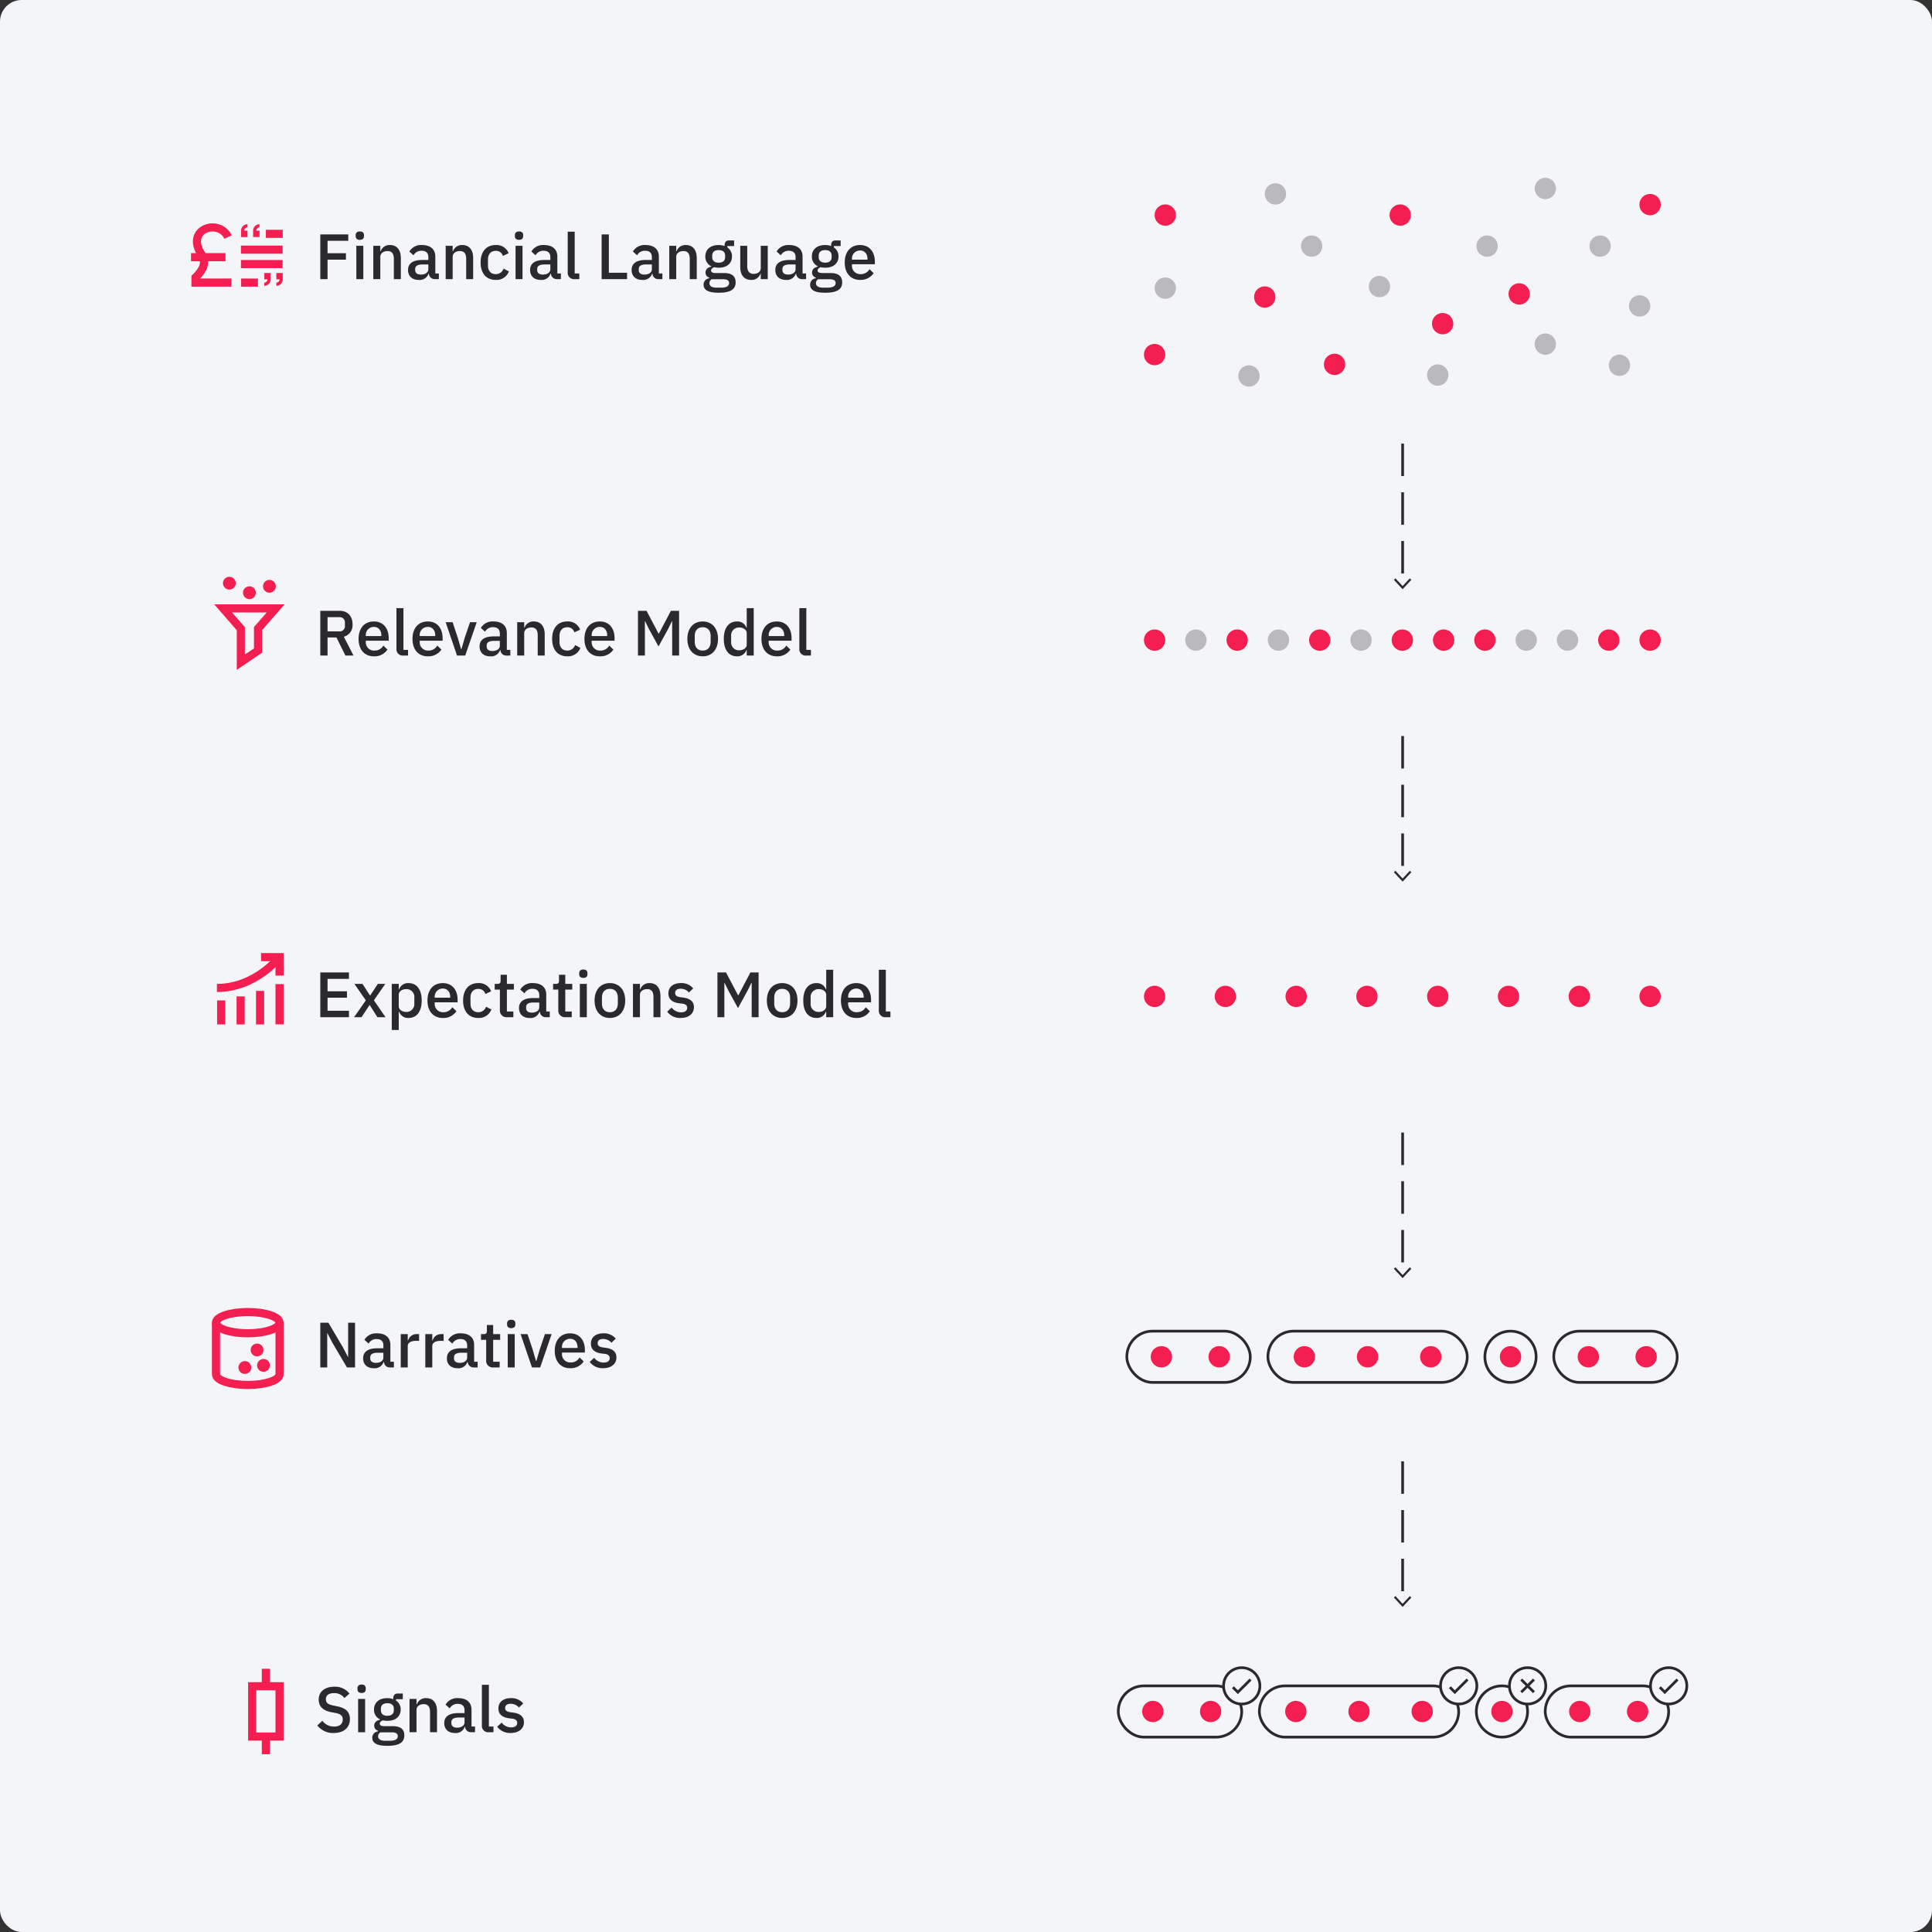 <?xml version="1.0" encoding="UTF-8"?> <svg xmlns="http://www.w3.org/2000/svg" width="714" height="714" viewBox="0 0 714 714"><rect x="0" y="0" width="714" height="714" fill="#333333" stroke="none"/><g id="Group_11647" data-name="Group 11647" transform="translate(-966 -183)"><g id="Group_6023" data-name="Group 6023" transform="translate(0 -2730)"><rect id="Rectangle_1819" data-name="Rectangle 1819" width="714" height="714" rx="8" transform="translate(966 2913)" fill="#f4f5f9"></rect></g><g id="Group_4345" data-name="Group 4345" transform="translate(121.6 -4691.299)"><g id="Group_1849" data-name="Group 1849" transform="translate(1267.15 4940)"><circle id="Ellipse_493" data-name="Ellipse 493" cx="3.948" cy="3.948" r="3.948" transform="translate(3.948 9.838)" fill="#f51e50"></circle><circle id="Ellipse_494" data-name="Ellipse 494" cx="3.948" cy="3.948" r="3.948" transform="translate(58.045 21.299)" fill="#b9b9be"></circle><circle id="Ellipse_495" data-name="Ellipse 495" cx="3.948" cy="3.948" r="3.948" transform="translate(40.711 40.123)" fill="#f51e50"></circle><circle id="Ellipse_496" data-name="Ellipse 496" cx="3.948" cy="3.948" r="3.948" transform="translate(83.103 36.25)" fill="#b9b9be"></circle><circle id="Ellipse_497" data-name="Ellipse 497" cx="3.948" cy="3.948" r="3.948" transform="translate(144.398 57.523)" fill="#b9b9be"></circle><circle id="Ellipse_498" data-name="Ellipse 498" cx="3.948" cy="3.948" r="3.948" transform="translate(104.637 68.954)" fill="#b9b9be"></circle><circle id="Ellipse_499" data-name="Ellipse 499" cx="3.948" cy="3.948" r="3.948" transform="translate(171.803 65.342)" fill="#b9b9be"></circle><circle id="Ellipse_500" data-name="Ellipse 500" cx="3.948" cy="3.948" r="3.948" transform="translate(90.777 9.838)" fill="#f51e50"></circle><circle id="Ellipse_501" data-name="Ellipse 501" cx="3.948" cy="3.948" r="3.948" transform="translate(164.649 21.299)" fill="#b9b9be"></circle><circle id="Ellipse_502" data-name="Ellipse 502" cx="3.948" cy="3.948" r="3.948" transform="translate(122.882 21.299)" fill="#b9b9be"></circle><circle id="Ellipse_503" data-name="Ellipse 503" cx="3.948" cy="3.948" r="3.948" transform="translate(144.398)" fill="#b9b9be"></circle><circle id="Ellipse_504" data-name="Ellipse 504" cx="3.948" cy="3.948" r="3.948" transform="translate(3.948 36.842)" fill="#b9b9be"></circle><circle id="Ellipse_505" data-name="Ellipse 505" cx="3.948" cy="3.948" r="3.948" transform="translate(44.659 2.018)" fill="#b9b9be"></circle><circle id="Ellipse_506" data-name="Ellipse 506" cx="3.948" cy="3.948" r="3.948" transform="translate(179.256 43.404)" fill="#b9b9be"></circle><circle id="Ellipse_507" data-name="Ellipse 507" cx="3.948" cy="3.948" r="3.948" transform="translate(183.114 5.966)" fill="#f51e50"></circle><circle id="Ellipse_508" data-name="Ellipse 508" cx="3.948" cy="3.948" r="3.948" transform="translate(0 61.394)" fill="#f51e50"></circle><circle id="Ellipse_509" data-name="Ellipse 509" cx="3.948" cy="3.948" r="3.948" transform="translate(34.875 69.29)" fill="#b9b9be"></circle><circle id="Ellipse_510" data-name="Ellipse 510" cx="3.948" cy="3.948" r="3.948" transform="translate(106.452 49.965)" fill="#f51e50"></circle><circle id="Ellipse_511" data-name="Ellipse 511" cx="3.948" cy="3.948" r="3.948" transform="translate(66.509 65.006)" fill="#f51e50"></circle><circle id="Ellipse_512" data-name="Ellipse 512" cx="3.948" cy="3.948" r="3.948" transform="translate(134.744 38.982)" fill="#f51e50"></circle></g><g id="Group_1850" data-name="Group 1850" transform="translate(1267.15 5106.913)"><circle id="Ellipse_513" data-name="Ellipse 513" cx="3.948" cy="3.948" r="3.948" transform="translate(30.519)" fill="#f51e50"></circle><circle id="Ellipse_514" data-name="Ellipse 514" cx="3.948" cy="3.948" r="3.948" transform="translate(61.038)" fill="#f51e50"></circle><circle id="Ellipse_515" data-name="Ellipse 515" cx="3.948" cy="3.948" r="3.948" transform="translate(137.335)" fill="#b9b9be"></circle><circle id="Ellipse_516" data-name="Ellipse 516" cx="3.948" cy="3.948" r="3.948" transform="translate(122.076)" fill="#f51e50"></circle><circle id="Ellipse_517" data-name="Ellipse 517" cx="3.948" cy="3.948" r="3.948" transform="translate(152.596)" fill="#b9b9be"></circle><circle id="Ellipse_518" data-name="Ellipse 518" cx="3.948" cy="3.948" r="3.948" transform="translate(15.259)" fill="#b9b9be"></circle><circle id="Ellipse_519" data-name="Ellipse 519" cx="3.948" cy="3.948" r="3.948" transform="translate(76.297)" fill="#b9b9be"></circle><circle id="Ellipse_520" data-name="Ellipse 520" cx="3.948" cy="3.948" r="3.948" transform="translate(183.114)" fill="#f51e50"></circle><circle id="Ellipse_521" data-name="Ellipse 521" cx="3.948" cy="3.948" r="3.948" fill="#f51e50"></circle><circle id="Ellipse_522" data-name="Ellipse 522" cx="3.948" cy="3.948" r="3.948" transform="translate(45.779)" fill="#b9b9be"></circle><circle id="Ellipse_523" data-name="Ellipse 523" cx="3.948" cy="3.948" r="3.948" transform="translate(106.817)" fill="#f51e50"></circle><circle id="Ellipse_524" data-name="Ellipse 524" cx="3.948" cy="3.948" r="3.948" transform="translate(91.557)" fill="#f51e50"></circle><circle id="Ellipse_525" data-name="Ellipse 525" cx="3.948" cy="3.948" r="3.948" transform="translate(167.855)" fill="#f51e50"></circle></g><g id="Group_1851" data-name="Group 1851" transform="translate(1267.15 5238.589)"><circle id="Ellipse_526" data-name="Ellipse 526" cx="3.948" cy="3.948" r="3.948" transform="translate(26.159)" fill="#f51e50"></circle><circle id="Ellipse_527" data-name="Ellipse 527" cx="3.948" cy="3.948" r="3.948" transform="translate(52.318)" fill="#f51e50"></circle><circle id="Ellipse_528" data-name="Ellipse 528" cx="3.948" cy="3.948" r="3.948" transform="translate(130.796)" fill="#f51e50"></circle><circle id="Ellipse_529" data-name="Ellipse 529" cx="3.948" cy="3.948" r="3.948" transform="translate(183.114)" fill="#f51e50"></circle><circle id="Ellipse_530" data-name="Ellipse 530" cx="3.948" cy="3.948" r="3.948" fill="#f51e50"></circle><circle id="Ellipse_531" data-name="Ellipse 531" cx="3.948" cy="3.948" r="3.948" transform="translate(104.637)" fill="#f51e50"></circle><circle id="Ellipse_532" data-name="Ellipse 532" cx="3.948" cy="3.948" r="3.948" transform="translate(78.477)" fill="#f51e50"></circle><circle id="Ellipse_533" data-name="Ellipse 533" cx="3.948" cy="3.948" r="3.948" transform="translate(156.956)" fill="#f51e50"></circle></g><g id="Group_1853" data-name="Group 1853" transform="translate(937.599 5491.016)"><g id="Group_1852" data-name="Group 1852" transform="translate(0 0)"><rect id="Rectangle_709" data-name="Rectangle 709" width="10.109" height="18.591" transform="translate(0 6.46)" fill="none" stroke="#f51e50" stroke-miterlimit="10" stroke-width="3"></rect><line id="Line_606" data-name="Line 606" y1="6.532" transform="translate(5.056)" fill="none" stroke="#f51e50" stroke-miterlimit="10" stroke-width="3"></line><line id="Line_607" data-name="Line 607" y1="6.532" transform="translate(5.056 25.051)" fill="none" stroke="#f51e50" stroke-miterlimit="10" stroke-width="3"></line></g><path id="Path_35839" data-name="Path 35839" d="M7.24,26.588c3.79,0,5.993-2.061,5.993-5.14,0-2.629-1.492-4.1-4.785-4.737L6.98,16.4C5.2,16.047,4.35,15.455,4.35,14.081c0-1.445,1.09-2.227,2.985-2.227A4.523,4.523,0,0,1,11.2,13.678l1.871-1.658a6.677,6.677,0,0,0-5.59-2.535c-3.506,0-5.78,1.8-5.78,4.737,0,2.629,1.634,4.122,4.832,4.714L8,19.2c1.919.379,2.582,1.113,2.582,2.392,0,1.587-1.09,2.629-3.2,2.629a5.308,5.308,0,0,1-4.335-2.156L1.2,23.792a7.293,7.293,0,0,0,6.04,2.8Zm10.328-14.8c1.066,0,1.516-.568,1.516-1.35v-.4c0-.782-.45-1.35-1.516-1.35s-1.54.568-1.54,1.35v.4C16.028,11.215,16.5,11.783,17.568,11.783Zm-1.3,14.52h2.582V13.986H16.265Zm17.078,1.161c0-2.132-1.279-3.411-4.311-3.411H26c-1.09,0-1.729-.261-1.729-.924,0-.616.568-1.019,1.184-1.232a6.535,6.535,0,0,0,1.611.189c3.127,0,4.927-1.682,4.927-4.169a3.858,3.858,0,0,0-1.729-3.34v-.5h2.511V12H30.88c-1.09,0-1.611.663-1.611,1.753v.332a5.932,5.932,0,0,0-2.227-.379c-3.127,0-4.9,1.705-4.9,4.216a3.846,3.846,0,0,0,2.25,3.648v.095c-1.184.284-2.179.9-2.179,2.179a1.881,1.881,0,0,0,1.4,1.895V26A2.308,2.308,0,0,0,21.5,28.364c0,1.871,1.563,2.961,5.59,2.961C31.52,31.325,33.344,30.022,33.344,27.464Zm-2.416.284c0,1.137-.995,1.705-3.008,1.705H26.308c-1.919,0-2.653-.687-2.653-1.682a1.589,1.589,0,0,1,.853-1.421h4.169C30.359,26.351,30.927,26.9,30.927,27.748Zm-3.861-7.533c-1.516,0-2.392-.687-2.392-2.084v-.474c0-1.4.876-2.084,2.392-2.084s2.392.687,2.392,2.084v.474C29.459,19.529,28.582,20.216,27.066,20.216ZM37.844,26.3V18.06c0-1.445,1.326-2.132,2.677-2.132,1.587,0,2.321.971,2.321,2.89V26.3h2.582V18.487c0-3.032-1.492-4.785-4-4.785a3.435,3.435,0,0,0-3.458,2.321h-.118V13.986H35.262V26.3Zm21.626,0V24.2h-1.3V18.013c0-2.748-1.777-4.311-4.951-4.311a4.982,4.982,0,0,0-4.643,2.392l1.54,1.4a3.271,3.271,0,0,1,2.937-1.682c1.729,0,2.535.876,2.535,2.369v1.042H53.359c-3.435,0-5.259,1.255-5.259,3.7,0,2.227,1.445,3.672,3.979,3.672a3.428,3.428,0,0,0,3.6-2.345H55.8A2.132,2.132,0,0,0,58.026,26.3Zm-6.656-1.682c-1.279,0-2.084-.568-2.084-1.658v-.426c0-1.066.876-1.658,2.677-1.658h2.179v1.777c0,1.208-1.184,1.966-2.771,1.966ZM66.293,26.3V24.2H64.587V8.775H62.005v14.97A2.342,2.342,0,0,0,64.634,26.3Zm6.372.284c2.961,0,4.88-1.587,4.88-3.956,0-1.99-1.208-3.174-3.908-3.577L72.5,18.913c-1.3-.213-1.895-.64-1.895-1.587,0-.924.663-1.54,2.084-1.54a3.922,3.922,0,0,1,3.008,1.4l1.587-1.516a5.566,5.566,0,0,0-4.6-1.966c-2.7,0-4.572,1.4-4.572,3.79,0,2.274,1.54,3.364,4.051,3.672l1.137.142c1.279.166,1.753.758,1.753,1.54,0,1.042-.758,1.658-2.25,1.658a4.353,4.353,0,0,1-3.482-1.753l-1.658,1.516a5.945,5.945,0,0,0,5,2.321Z" transform="translate(22.885 -2.848)" fill="#2a2a2e"></path></g><g id="Group_1855" data-name="Group 1855" transform="translate(924.566 5227.954)"><g id="Group_1854" data-name="Group 1854" transform="translate(0 0)"><line id="Line_608" data-name="Line 608" y1="8.875" transform="translate(1.57 16.066)" fill="none" stroke="#f51e50" stroke-miterlimit="10" stroke-width="3"></line><line id="Line_609" data-name="Line 609" y1="10.359" transform="translate(8.761 14.582)" fill="none" stroke="#f51e50" stroke-miterlimit="10" stroke-width="3"></line><line id="Line_610" data-name="Line 610" y1="12.391" transform="translate(15.951 12.55)" fill="none" stroke="#f51e50" stroke-miterlimit="10" stroke-width="3"></line><line id="Line_611" data-name="Line 611" y1="14.877" transform="translate(23.142 10.034)" fill="none" stroke="#f51e50" stroke-miterlimit="10" stroke-width="3"></line><path id="Path_3211" data-name="Path 3211" d="M609.547,552.218c14.426,0,23.142-11.455,23.142-11.455" transform="translate(-609.547 -540.763)" fill="none" stroke="#f51e50" stroke-miterlimit="10" stroke-width="3"></path><path id="Path_3212" data-name="Path 3212" d="M630.212,540.848h6.825v6.825" transform="translate(-613.895 -540.781)" fill="none" stroke="#f51e50" stroke-miterlimit="10" stroke-width="3"></path></g><path id="Path_35840" data-name="Path 35840" d="M13.168,26.3V23.935H5.257V19.1h7.177V16.734H5.257v-4.6h7.912V9.77H2.58V26.3Zm1.895,0h2.748l2.961-4.477h.071L23.685,26.3H26.67L22.383,20.05,26.6,13.986H23.851l-2.842,4.287h-.071l-2.771-4.287H15.182L19.4,20.074Zm13.928,4.737h2.582V24.266h.118a3.518,3.518,0,0,0,3.458,2.321c3.1,0,4.9-2.392,4.9-6.443s-1.8-6.443-4.9-6.443a3.488,3.488,0,0,0-3.458,2.321h-.118V13.986H28.991Zm5.377-6.68c-1.563,0-2.8-.853-2.8-2.108V18.036c0-1.255,1.232-2.108,2.8-2.108a2.888,2.888,0,0,1,2.961,3.15v2.132a2.888,2.888,0,0,1-2.961,3.15Zm13.478,2.227A5.714,5.714,0,0,0,52.868,24.1l-1.516-1.492a3.61,3.61,0,0,1-3.245,1.848,3.022,3.022,0,0,1-3.245-3.245v-.4h8.456v-.971c0-3.411-1.848-6.135-5.472-6.135-3.506,0-5.661,2.511-5.661,6.443S44.341,26.588,47.846,26.588Zm0-10.872c1.705,0,2.748,1.255,2.748,3.15V19.1H44.862v-.166a2.965,2.965,0,0,1,2.985-3.221Zm13.1,10.872A4.852,4.852,0,0,0,65.8,23.461l-1.966-1.042a2.954,2.954,0,0,1-2.89,2.037c-1.895,0-2.866-1.3-2.866-3.2v-2.2c0-1.895.971-3.2,2.866-3.2a2.552,2.552,0,0,1,2.629,1.871l2.132-.995A4.753,4.753,0,0,0,60.945,13.7c-3.553,0-5.59,2.511-5.59,6.443S57.392,26.588,60.945,26.588ZM73.926,26.3V24.2H71.534v-8.1h2.582V13.986H71.534V10.622H69.212v2.156c0,.853-.284,1.208-1.137,1.208H67.033v2.108h1.919v7.533A2.448,2.448,0,0,0,71.676,26.3Zm13.454,0V24.2h-1.3V18.013c0-2.748-1.777-4.311-4.951-4.311a4.982,4.982,0,0,0-4.643,2.392l1.54,1.4a3.271,3.271,0,0,1,2.937-1.682c1.729,0,2.535.876,2.535,2.369v1.042H81.269c-3.435,0-5.259,1.255-5.259,3.7,0,2.227,1.445,3.672,3.979,3.672a3.428,3.428,0,0,0,3.6-2.345h.118A2.132,2.132,0,0,0,85.935,26.3Zm-6.656-1.682c-1.279,0-2.084-.568-2.084-1.658v-.426c0-1.066.876-1.658,2.677-1.658H83.5v1.777c0,1.208-1.184,1.966-2.771,1.966ZM95.505,26.3V24.2H93.113v-8.1h2.582V13.986H93.113V10.622H90.791v2.156c0,.853-.284,1.208-1.137,1.208H88.612v2.108h1.919v7.533A2.448,2.448,0,0,0,93.255,26.3Zm4.287-14.52c1.066,0,1.516-.568,1.516-1.35v-.4c0-.782-.45-1.35-1.516-1.35s-1.54.568-1.54,1.35v.4c0,.782.474,1.35,1.54,1.35ZM98.49,26.3h2.582V13.986H98.49Zm11.109.284c3.435,0,5.661-2.511,5.661-6.443S113.034,13.7,109.6,13.7s-5.661,2.511-5.661,6.443S106.164,26.588,109.6,26.588Zm0-2.132c-1.753,0-2.937-1.09-2.937-3.269V19.1c0-2.179,1.184-3.269,2.937-3.269s2.937,1.09,2.937,3.269v2.084C112.536,23.366,111.352,24.456,109.6,24.456ZM120.708,26.3V18.06c0-1.445,1.326-2.132,2.677-2.132,1.587,0,2.321.971,2.321,2.89V26.3h2.582V18.487c0-3.032-1.492-4.785-4-4.785a3.435,3.435,0,0,0-3.458,2.321h-.118V13.986h-2.582V26.3Zm15.065.284c2.961,0,4.88-1.587,4.88-3.956,0-1.99-1.208-3.174-3.908-3.577l-1.137-.142c-1.3-.213-1.895-.64-1.895-1.587,0-.924.663-1.54,2.084-1.54a3.922,3.922,0,0,1,3.008,1.4l1.587-1.516a5.566,5.566,0,0,0-4.6-1.966c-2.7,0-4.572,1.4-4.572,3.79,0,2.274,1.54,3.364,4.051,3.672l1.137.142c1.279.166,1.753.758,1.753,1.54,0,1.042-.758,1.658-2.25,1.658a4.353,4.353,0,0,1-3.482-1.753l-1.658,1.516a5.945,5.945,0,0,0,5,2.321Zm13.573-.284H151.9V13.654h.118l1.3,2.677,3.624,6.609,3.624-6.609,1.3-2.677H162V26.3h2.558V9.77h-3.032l-4.43,8.409h-.142L152.52,9.77h-3.174Zm23.924.284c3.435,0,5.661-2.511,5.661-6.443S176.7,13.7,173.27,13.7s-5.661,2.511-5.661,6.443S169.836,26.588,173.27,26.588Zm0-2.132c-1.753,0-2.937-1.09-2.937-3.269V19.1c0-2.179,1.184-3.269,2.937-3.269s2.937,1.09,2.937,3.269v2.084C176.207,23.366,175.023,24.456,173.27,24.456ZM189.543,26.3h2.582V8.775h-2.582v7.248h-.118a3.488,3.488,0,0,0-3.458-2.321c-3.1,0-4.9,2.392-4.9,6.443s1.8,6.443,4.9,6.443a3.518,3.518,0,0,0,3.458-2.321h.118Zm-2.8-1.942a2.888,2.888,0,0,1-2.961-3.15V19.079a2.888,2.888,0,0,1,2.961-3.15c1.563,0,2.8.853,2.8,2.108v4.216C189.543,23.508,188.312,24.361,186.748,24.361Zm13.9,2.227a5.714,5.714,0,0,0,5.022-2.487l-1.516-1.492a3.61,3.61,0,0,1-3.245,1.848,3.022,3.022,0,0,1-3.245-3.245v-.4h8.456v-.971c0-3.411-1.848-6.135-5.472-6.135-3.506,0-5.661,2.511-5.661,6.443S197.147,26.588,200.653,26.588Zm0-10.872c1.705,0,2.748,1.255,2.748,3.15V19.1h-5.732v-.166a2.965,2.965,0,0,1,2.985-3.221ZM213.278,26.3V24.2h-1.705V8.775h-2.582v14.97A2.342,2.342,0,0,0,211.62,26.3Z" transform="translate(35.628 -4.037)" fill="#2a2a2e"></path></g><g id="Group_1857" data-name="Group 1857" transform="translate(926.794 5087.456)"><g id="Group_1856" data-name="Group 1856"><path id="Path_3213" data-name="Path 3213" d="M612.444,377.619h19.43l-6.528,7.468v8.119l-6.354,4.3V385.138Z" transform="translate(-612.384 -365.936)" fill="none" stroke="#f51e50" stroke-linecap="round" stroke-miterlimit="10" stroke-width="3"></path><circle id="Ellipse_534" data-name="Ellipse 534" cx="2.369" cy="2.369" r="2.369" fill="#f51e50"></circle><circle id="Ellipse_535" data-name="Ellipse 535" cx="2.369" cy="2.369" r="2.369" transform="translate(7.406 3.521)" fill="#f51e50"></circle><circle id="Ellipse_536" data-name="Ellipse 536" cx="2.369" cy="2.369" r="2.369" transform="translate(14.812 1.152)" fill="#f51e50"></circle></g><path id="Path_35841" data-name="Path 35841" d="M5.257,19.649H8.549l3.316,6.68H14.85l-3.577-6.964a4.369,4.369,0,0,0,3.221-4.6c0-3.056-1.824-4.974-4.785-4.974H2.58V26.329H5.257Zm0-2.25V12.14H9.52A1.922,1.922,0,0,1,11.676,14.2v1.137A1.922,1.922,0,0,1,9.52,17.4Zm17.126,9.214A5.714,5.714,0,0,0,27.4,24.126l-1.516-1.492a3.61,3.61,0,0,1-3.245,1.848A3.022,3.022,0,0,1,19.4,21.236v-.4h8.456v-.971c0-3.411-1.848-6.135-5.472-6.135-3.506,0-5.661,2.511-5.661,6.443S18.877,26.613,22.383,26.613Zm0-10.872c1.705,0,2.748,1.255,2.748,3.15v.237H19.4v-.166a2.965,2.965,0,0,1,2.985-3.221ZM35.008,26.329V24.22H33.3V8.8H30.72V23.77a2.342,2.342,0,0,0,2.629,2.558Zm7.3.284a5.714,5.714,0,0,0,5.022-2.487l-1.516-1.492a3.61,3.61,0,0,1-3.245,1.848,3.022,3.022,0,0,1-3.245-3.245v-.4h8.456v-.971c0-3.411-1.848-6.135-5.472-6.135-3.506,0-5.661,2.511-5.661,6.443S38.8,26.613,42.3,26.613Zm0-10.872c1.705,0,2.748,1.255,2.748,3.15v.237H39.319v-.166A2.965,2.965,0,0,1,42.3,15.74ZM56.137,26.329l4.24-12.317H57.913l-1.919,5.614-1.255,4.311H54.6l-1.255-4.311L51.47,14.011H48.912L53.1,26.329Zm16.676,0V24.22h-1.3V18.038c0-2.748-1.777-4.311-4.951-4.311a4.982,4.982,0,0,0-4.643,2.392l1.54,1.4a3.271,3.271,0,0,1,2.937-1.682c1.729,0,2.535.876,2.535,2.369v1.042H66.7c-3.435,0-5.259,1.255-5.259,3.7,0,2.227,1.445,3.672,3.979,3.672a3.428,3.428,0,0,0,3.6-2.345h.118a2.132,2.132,0,0,0,2.227,2.061Zm-6.656-1.682c-1.279,0-2.084-.568-2.084-1.658v-.426c0-1.066.876-1.658,2.677-1.658h2.179v1.777C68.928,23.889,67.744,24.647,66.157,24.647Zm11.773,1.682V18.085c0-1.445,1.326-2.132,2.677-2.132,1.587,0,2.321.971,2.321,2.89v7.485h2.582V18.512c0-3.032-1.492-4.785-4-4.785a3.435,3.435,0,0,0-3.458,2.321h-.118V14.011H75.347V26.329Zm15.918.284A4.852,4.852,0,0,0,98.7,23.486l-1.966-1.042a2.954,2.954,0,0,1-2.89,2.037c-1.895,0-2.866-1.3-2.866-3.2v-2.2c0-1.895.971-3.2,2.866-3.2a2.552,2.552,0,0,1,2.629,1.871l2.132-.995a4.753,4.753,0,0,0-4.761-3.032c-3.553,0-5.59,2.511-5.59,6.443S90.294,26.613,93.847,26.613Zm12.009,0a5.714,5.714,0,0,0,5.022-2.487l-1.516-1.492a3.61,3.61,0,0,1-3.245,1.848,3.022,3.022,0,0,1-3.245-3.245v-.4h8.456v-.971c0-3.411-1.848-6.135-5.472-6.135-3.506,0-5.661,2.511-5.661,6.443S102.351,26.613,105.856,26.613Zm0-10.872c1.705,0,2.748,1.255,2.748,3.15v.237h-5.732v-.166a2.965,2.965,0,0,1,2.985-3.221Zm14.118,10.588h2.558V13.68h.118l1.3,2.677,3.624,6.609,3.624-6.609,1.3-2.677h.118V26.329h2.558V9.795h-3.032L127.72,18.2h-.142l-4.43-8.409h-3.174Zm23.924.284c3.435,0,5.661-2.511,5.661-6.443s-2.227-6.443-5.661-6.443-5.661,2.511-5.661,6.443S140.463,26.613,143.9,26.613Zm0-2.132c-1.753,0-2.937-1.09-2.937-3.269V19.128c0-2.179,1.184-3.269,2.937-3.269s2.937,1.09,2.937,3.269v2.084C146.835,23.391,145.651,24.481,143.9,24.481Zm16.273,1.848h2.582V8.8h-2.582v7.248h-.118a3.488,3.488,0,0,0-3.458-2.321c-3.1,0-4.9,2.392-4.9,6.443s1.8,6.443,4.9,6.443a3.518,3.518,0,0,0,3.458-2.321h.118Zm-2.8-1.942a2.888,2.888,0,0,1-2.961-3.15V19.1a2.888,2.888,0,0,1,2.961-3.15c1.563,0,2.8.853,2.8,2.108v4.216C160.171,23.533,158.939,24.386,157.376,24.386Zm13.9,2.227a5.714,5.714,0,0,0,5.022-2.487l-1.516-1.492a3.61,3.61,0,0,1-3.245,1.848,3.022,3.022,0,0,1-3.245-3.245v-.4h8.456v-.971c0-3.411-1.848-6.135-5.472-6.135-3.506,0-5.661,2.511-5.661,6.443S167.775,26.613,171.28,26.613Zm0-10.872c1.705,0,2.748,1.255,2.748,3.15v.237H168.3v-.166a2.965,2.965,0,0,1,2.985-3.221Zm12.625,10.588V24.22H182.2V8.8h-2.582V23.77a2.342,2.342,0,0,0,2.629,2.558Z" transform="translate(33.4 2.785)" fill="#2a2a2e"></path></g><g id="Group_1862" data-name="Group 1862" transform="translate(915 4957.167)"><g id="Group_1861" data-name="Group 1861" transform="translate(0 0)"><g id="Group_1858" data-name="Group 1858" transform="translate(0 1.185)"><path id="Path_3214" data-name="Path 3214" d="M611.542,202.867c-3.286-6.844-15.439-3.218-10.182,5.807,1.21,1.8,1.762,3.742.784,5.685a12.918,12.918,0,0,1-2.634,3.44v1.895H612.8" transform="translate(-597.869 -199.309)" fill="none" stroke="#f51e50" stroke-miterlimit="10" stroke-width="3"></path><line id="Line_612" data-name="Line 612" x2="12.736" transform="translate(0 10.988)" fill="none" stroke="#f51e50" stroke-miterlimit="10" stroke-width="3"></line></g><g id="Group_1859" data-name="Group 1859" transform="translate(18.497 0)"><path id="Path_3215" data-name="Path 3215" d="M627.676,200.178h1.184v2.369h-2.369v-2.369a2.369,2.369,0,0,1,2.369-2.369v1.184a1.184,1.184,0,0,0-1.184,1.184Z" transform="translate(-622.044 -197.809)" fill="#f51e50"></path><path id="Path_3216" data-name="Path 3216" d="M622.042,200.178h1.184v2.369h-2.369v-2.369a2.369,2.369,0,0,1,2.369-2.369v1.184a1.184,1.184,0,0,0-1.184,1.184Z" transform="translate(-620.858 -197.809)" fill="#f51e50"></path></g><line id="Line_613" data-name="Line 613" x2="6.234" transform="translate(27.659 3.553)" fill="none" stroke="#f51e50" stroke-miterlimit="10" stroke-width="3"></line><g id="Group_1860" data-name="Group 1860" transform="translate(27.075 18.015)"><path id="Path_3217" data-name="Path 3217" d="M632.906,222.994h-1.184v-2.369h2.369v2.369a2.369,2.369,0,0,1-2.369,2.369v-1.184a1.184,1.184,0,0,0,1.184-1.184Z" transform="translate(-631.722 -220.625)" fill="#f51e50"></path><path id="Path_3218" data-name="Path 3218" d="M638.54,222.994h-1.184v-2.369h2.369v2.369a2.369,2.369,0,0,1-2.369,2.369v-1.184a1.184,1.184,0,0,0,1.184-1.184Z" transform="translate(-632.908 -220.625)" fill="#f51e50"></path></g><line id="Line_614" data-name="Line 614" x1="6.234" transform="translate(18.497 21.568)" fill="none" stroke="#f51e50" stroke-miterlimit="10" stroke-width="3"></line><line id="Line_615" data-name="Line 615" x2="15.395" transform="translate(18.449 9.394)" fill="none" stroke="#f51e50" stroke-miterlimit="10" stroke-width="3"></line><line id="Line_616" data-name="Line 616" x2="15.395" transform="translate(18.449 14.727)" fill="none" stroke="#f51e50" stroke-miterlimit="10" stroke-width="3"></line></g><path id="Path_35842" data-name="Path 35842" d="M5.257,26.3V19.1h6.8V16.734h-6.8v-4.6h7.651V9.77H2.58V26.3ZM17.2,11.783c1.066,0,1.516-.568,1.516-1.35v-.4c0-.782-.45-1.35-1.516-1.35s-1.54.568-1.54,1.35v.4C15.655,11.215,16.129,11.783,17.2,11.783Zm-1.3,14.52h2.582V13.986H15.892Zm8.859,0V18.06c0-1.445,1.326-2.132,2.677-2.132,1.587,0,2.321.971,2.321,2.89V26.3h2.582V18.487c0-3.032-1.492-4.785-4-4.785a3.435,3.435,0,0,0-3.458,2.321h-.118V13.986H22.169V26.3Zm21.626,0V24.2h-1.3V18.013c0-2.748-1.777-4.311-4.951-4.311a4.982,4.982,0,0,0-4.643,2.392l1.54,1.4a3.271,3.271,0,0,1,2.937-1.682c1.729,0,2.535.876,2.535,2.369v1.042H40.266c-3.435,0-5.259,1.255-5.259,3.7,0,2.227,1.445,3.672,3.979,3.672a3.428,3.428,0,0,0,3.6-2.345h.118A2.132,2.132,0,0,0,44.933,26.3Zm-6.656-1.682c-1.279,0-2.084-.568-2.084-1.658v-.426c0-1.066.876-1.658,2.677-1.658h2.179v1.777c0,1.208-1.184,1.966-2.771,1.966ZM51.494,26.3V18.06c0-1.445,1.326-2.132,2.677-2.132,1.587,0,2.321.971,2.321,2.89V26.3h2.582V18.487c0-3.032-1.492-4.785-4-4.785a3.435,3.435,0,0,0-3.458,2.321h-.118V13.986H48.912V26.3Zm15.918.284a4.852,4.852,0,0,0,4.856-3.127L70.3,22.419a2.954,2.954,0,0,1-2.89,2.037c-1.895,0-2.866-1.3-2.866-3.2v-2.2c0-1.895.971-3.2,2.866-3.2a2.552,2.552,0,0,1,2.629,1.871l2.132-.995A4.753,4.753,0,0,0,67.412,13.7c-3.553,0-5.59,2.511-5.59,6.443S63.859,26.588,67.412,26.588Zm8.622-14.8c1.066,0,1.516-.568,1.516-1.35v-.4c0-.782-.45-1.35-1.516-1.35s-1.54.568-1.54,1.35v.4C74.494,11.215,74.968,11.783,76.034,11.783Zm-1.3,14.52h2.582V13.986H74.731Zm16.747,0V24.2h-1.3V18.013c0-2.748-1.777-4.311-4.951-4.311a4.982,4.982,0,0,0-4.643,2.392l1.54,1.4a3.271,3.271,0,0,1,2.937-1.682c1.729,0,2.535.876,2.535,2.369v1.042H85.367c-3.435,0-5.259,1.255-5.259,3.7,0,2.227,1.445,3.672,3.979,3.672a3.428,3.428,0,0,0,3.6-2.345h.118A2.132,2.132,0,0,0,90.033,26.3Zm-6.656-1.682c-1.279,0-2.084-.568-2.084-1.658v-.426c0-1.066.876-1.658,2.677-1.658h2.179v1.777c0,1.208-1.184,1.966-2.771,1.966ZM98.3,26.3V24.2H96.595V8.775H94.013v14.97A2.342,2.342,0,0,0,96.642,26.3Zm17.647,0V23.935H109.22V9.77h-2.677V26.3ZM129,26.3V24.2h-1.3V18.013c0-2.748-1.777-4.311-4.951-4.311a4.982,4.982,0,0,0-4.643,2.392l1.54,1.4a3.271,3.271,0,0,1,2.937-1.682c1.729,0,2.535.876,2.535,2.369v1.042h-2.227c-3.435,0-5.259,1.255-5.259,3.7,0,2.227,1.445,3.672,3.979,3.672a3.428,3.428,0,0,0,3.6-2.345h.118a2.132,2.132,0,0,0,2.227,2.061Zm-6.656-1.682c-1.279,0-2.084-.568-2.084-1.658v-.426c0-1.066.876-1.658,2.677-1.658h2.179v1.777c0,1.208-1.184,1.966-2.771,1.966ZM134.115,26.3V18.06c0-1.445,1.326-2.132,2.677-2.132,1.587,0,2.321.971,2.321,2.89V26.3H141.7V18.487c0-3.032-1.492-4.785-4-4.785a3.435,3.435,0,0,0-3.458,2.321h-.118V13.986h-2.582V26.3Zm21.958,1.161c0-2.132-1.279-3.411-4.311-3.411H148.73c-1.09,0-1.729-.261-1.729-.924,0-.616.568-1.019,1.184-1.232a6.535,6.535,0,0,0,1.611.189c3.127,0,4.927-1.682,4.927-4.169a3.858,3.858,0,0,0-1.729-3.34v-.5H155.5V12H153.61c-1.09,0-1.611.663-1.611,1.753v.332a5.932,5.932,0,0,0-2.227-.379c-3.127,0-4.9,1.705-4.9,4.216a3.846,3.846,0,0,0,2.25,3.648v.095c-1.184.284-2.179.9-2.179,2.179a1.881,1.881,0,0,0,1.4,1.895V26a2.308,2.308,0,0,0-2.108,2.369c0,1.871,1.563,2.961,5.59,2.961C154.249,31.325,156.073,30.022,156.073,27.464Zm-2.416.284c0,1.137-.995,1.705-3.008,1.705h-1.611c-1.919,0-2.653-.687-2.653-1.682a1.589,1.589,0,0,1,.853-1.421h4.169C153.089,26.351,153.657,26.9,153.657,27.748ZM149.8,20.216c-1.516,0-2.392-.687-2.392-2.084v-.474c0-1.4.876-2.084,2.392-2.084s2.392.687,2.392,2.084v.474C152.189,19.529,151.312,20.216,149.8,20.216ZM165.359,26.3h2.582V13.986h-2.582v8.243c0,1.445-1.3,2.132-2.629,2.132-1.587,0-2.369-.995-2.369-2.866V13.986h-2.582v7.84c0,3.032,1.492,4.761,4.027,4.761a3.385,3.385,0,0,0,3.458-2.321h.095Zm16.747,0V24.2h-1.3V18.013c0-2.748-1.777-4.311-4.951-4.311a4.982,4.982,0,0,0-4.643,2.392l1.54,1.4a3.271,3.271,0,0,1,2.937-1.682c1.729,0,2.535.876,2.535,2.369v1.042h-2.227c-3.435,0-5.259,1.255-5.259,3.7,0,2.227,1.445,3.672,3.979,3.672a3.428,3.428,0,0,0,3.6-2.345h.118a2.132,2.132,0,0,0,2.227,2.061Zm-6.656-1.682c-1.279,0-2.084-.568-2.084-1.658v-.426c0-1.066.876-1.658,2.677-1.658h2.179v1.777c0,1.208-1.184,1.966-2.771,1.966Zm19.992,2.842c0-2.132-1.279-3.411-4.311-3.411H188.1c-1.09,0-1.729-.261-1.729-.924,0-.616.568-1.019,1.184-1.232a6.534,6.534,0,0,0,1.611.189c3.127,0,4.927-1.682,4.927-4.169a3.858,3.858,0,0,0-1.729-3.34v-.5h2.511V12h-1.895c-1.09,0-1.611.663-1.611,1.753v.332a5.932,5.932,0,0,0-2.227-.379c-3.127,0-4.9,1.705-4.9,4.216a3.846,3.846,0,0,0,2.25,3.648v.095c-1.184.284-2.179.9-2.179,2.179a1.881,1.881,0,0,0,1.4,1.895V26a2.308,2.308,0,0,0-2.108,2.369c0,1.871,1.563,2.961,5.59,2.961,4.43,0,6.253-1.3,6.253-3.861Zm-2.416.284c0,1.137-.995,1.705-3.008,1.705h-1.611c-1.919,0-2.653-.687-2.653-1.682a1.589,1.589,0,0,1,.853-1.421h4.169c1.682,0,2.25.545,2.25,1.4Zm-3.861-7.533c-1.516,0-2.392-.687-2.392-2.084v-.474c0-1.4.876-2.084,2.392-2.084s2.392.687,2.392,2.084v.474c0,1.4-.876,2.084-2.392,2.084Zm12.886,6.372a5.714,5.714,0,0,0,5.022-2.487l-1.516-1.492a3.61,3.61,0,0,1-3.245,1.848,3.022,3.022,0,0,1-3.245-3.245v-.4h8.456v-.971c0-3.411-1.848-6.135-5.472-6.135-3.506,0-5.661,2.511-5.661,6.443s2.156,6.443,5.661,6.443Zm0-10.872c1.705,0,2.748,1.255,2.748,3.15V19.1h-5.732v-.166a2.965,2.965,0,0,1,2.985-3.221Z" transform="translate(45.194 -6.013)" fill="#2a2a2e"></path></g><g id="Group_1867" data-name="Group 1867" transform="translate(1260.834 5366.243)"><g id="Group_1863" data-name="Group 1863"><circle id="Ellipse_537" data-name="Ellipse 537" cx="3.948" cy="3.948" r="3.948" transform="translate(30.189 5.527)" fill="#f51e50"></circle><circle id="Ellipse_538" data-name="Ellipse 538" cx="3.948" cy="3.948" r="3.948" transform="translate(8.825 5.527)" fill="#f51e50"></circle><rect id="Rectangle_710" data-name="Rectangle 710" width="45.626" height="18.95" rx="9.475" fill="none" stroke="#2a2a2e" stroke-miterlimit="10" stroke-width="1"></rect></g><g id="Group_1864" data-name="Group 1864" transform="translate(157.781)"><circle id="Ellipse_539" data-name="Ellipse 539" cx="3.948" cy="3.948" r="3.948" transform="translate(30.189 5.527)" fill="#f51e50"></circle><circle id="Ellipse_540" data-name="Ellipse 540" cx="3.948" cy="3.948" r="3.948" transform="translate(8.825 5.527)" fill="#f51e50"></circle><rect id="Rectangle_711" data-name="Rectangle 711" width="45.626" height="18.95" rx="9.475" fill="none" stroke="#2a2a2e" stroke-miterlimit="10" stroke-width="1"></rect></g><g id="Group_1865" data-name="Group 1865" transform="translate(52.137)"><circle id="Ellipse_541" data-name="Ellipse 541" cx="3.948" cy="3.948" r="3.948" transform="translate(9.532 5.527)" fill="#f51e50"></circle><circle id="Ellipse_542" data-name="Ellipse 542" cx="3.948" cy="3.948" r="3.948" transform="translate(56.237 5.527)" fill="#f51e50"></circle><circle id="Ellipse_543" data-name="Ellipse 543" cx="3.948" cy="3.948" r="3.948" transform="translate(32.888 5.527)" fill="#f51e50"></circle><rect id="Rectangle_712" data-name="Rectangle 712" width="73.671" height="18.95" rx="9.475" fill="none" stroke="#2a2a2e" stroke-miterlimit="10" stroke-width="1"></rect></g><g id="Group_1866" data-name="Group 1866" transform="translate(132.32)"><circle id="Ellipse_544" data-name="Ellipse 544" cx="3.948" cy="3.948" r="3.948" transform="translate(5.527 5.527)" fill="#f51e50"></circle><circle id="Ellipse_545" data-name="Ellipse 545" cx="9.475" cy="9.475" r="9.475" fill="none" stroke="#2a2a2e" stroke-miterlimit="10" stroke-width="1"></circle></g></g><g id="Group_1869" data-name="Group 1869" transform="translate(1359.53 5038.239)"><line id="Line_617" data-name="Line 617" y2="52.958" transform="translate(3.229)" fill="none" stroke="#2a2a2e" stroke-miterlimit="10" stroke-width="1" stroke-dasharray="12 6"></line><g id="Group_1868" data-name="Group 1868" transform="translate(0 49.802)"><path id="Path_3219" data-name="Path 3219" d="M1179.109,364.1l.578-.538,2.65,2.852,2.651-2.852.578.538-3.229,3.474Z" transform="translate(-1179.109 -363.563)" fill="#2a2a2e"></path></g></g><g id="Group_1871" data-name="Group 1871" transform="translate(1359.53 5146.311)"><line id="Line_618" data-name="Line 618" y2="52.958" transform="translate(3.229)" fill="none" stroke="#2a2a2e" stroke-miterlimit="10" stroke-width="1" stroke-dasharray="12 6"></line><g id="Group_1870" data-name="Group 1870" transform="translate(0 49.802)"><path id="Path_3220" data-name="Path 3220" d="M1179.109,500.974l.578-.539,2.65,2.852,2.651-2.852.578.539-3.229,3.474Z" transform="translate(-1179.109 -500.436)" fill="#2a2a2e"></path></g></g><g id="Group_1873" data-name="Group 1873" transform="translate(1359.53 5292.847)"><line id="Line_619" data-name="Line 619" y2="52.958" transform="translate(3.229)" fill="none" stroke="#2a2a2e" stroke-miterlimit="10" stroke-width="1" stroke-dasharray="12 6"></line><g id="Group_1872" data-name="Group 1872" transform="translate(0 49.803)"><path id="Path_3221" data-name="Path 3221" d="M1179.109,686.564l.578-.538,2.65,2.852,2.651-2.852.578.538-3.229,3.474Z" transform="translate(-1179.109 -686.026)" fill="#2a2a2e"></path></g></g><g id="Group_1875" data-name="Group 1875" transform="translate(1359.53 5414.356)"><line id="Line_620" data-name="Line 620" y2="52.958" transform="translate(3.229)" fill="none" stroke="#2a2a2e" stroke-miterlimit="10" stroke-width="1" stroke-dasharray="12 6"></line><g id="Group_1874" data-name="Group 1874" transform="translate(0 49.803)"><path id="Path_3222" data-name="Path 3222" d="M1179.109,840.456l.578-.538,2.65,2.852,2.651-2.852.578.538-3.229,3.474Z" transform="translate(-1179.109 -839.918)" fill="#2a2a2e"></path></g></g><g id="Group_1884" data-name="Group 1884" transform="translate(1257.675 5490.614)"><g id="Group_1876" data-name="Group 1876" transform="translate(0 6.718)"><circle id="Ellipse_546" data-name="Ellipse 546" cx="3.948" cy="3.948" r="3.948" transform="translate(30.189 5.527)" fill="#f51e50"></circle><circle id="Ellipse_547" data-name="Ellipse 547" cx="3.948" cy="3.948" r="3.948" transform="translate(8.825 5.527)" fill="#f51e50"></circle><rect id="Rectangle_713" data-name="Rectangle 713" width="45.626" height="18.95" rx="9.475" fill="none" stroke="#2a2a2e" stroke-miterlimit="10" stroke-width="1"></rect></g><g id="Group_1877" data-name="Group 1877" transform="translate(157.781 6.718)"><circle id="Ellipse_548" data-name="Ellipse 548" cx="3.948" cy="3.948" r="3.948" transform="translate(30.189 5.527)" fill="#f51e50"></circle><circle id="Ellipse_549" data-name="Ellipse 549" cx="3.948" cy="3.948" r="3.948" transform="translate(8.825 5.527)" fill="#f51e50"></circle><rect id="Rectangle_714" data-name="Rectangle 714" width="45.626" height="18.95" rx="9.475" fill="none" stroke="#2a2a2e" stroke-miterlimit="10" stroke-width="1"></rect></g><g id="Group_1878" data-name="Group 1878" transform="translate(52.137 6.718)"><circle id="Ellipse_550" data-name="Ellipse 550" cx="3.948" cy="3.948" r="3.948" transform="translate(9.532 5.527)" fill="#f51e50"></circle><circle id="Ellipse_551" data-name="Ellipse 551" cx="3.948" cy="3.948" r="3.948" transform="translate(56.237 5.527)" fill="#f51e50"></circle><circle id="Ellipse_552" data-name="Ellipse 552" cx="3.948" cy="3.948" r="3.948" transform="translate(32.888 5.527)" fill="#f51e50"></circle><rect id="Rectangle_715" data-name="Rectangle 715" width="73.671" height="18.95" rx="9.475" fill="none" stroke="#2a2a2e" stroke-miterlimit="10" stroke-width="1"></rect></g><g id="Group_1879" data-name="Group 1879" transform="translate(132.32 6.718)"><circle id="Ellipse_553" data-name="Ellipse 553" cx="3.948" cy="3.948" r="3.948" transform="translate(5.527 5.527)" fill="#f51e50"></circle><circle id="Ellipse_554" data-name="Ellipse 554" cx="9.475" cy="9.475" r="9.475" fill="none" stroke="#2a2a2e" stroke-miterlimit="10" stroke-width="1"></circle></g><g id="Group_1880" data-name="Group 1880" transform="translate(119.09 0)"><circle id="Ellipse_555" data-name="Ellipse 555" cx="6.718" cy="6.718" r="6.718" transform="translate(0)" fill="#f4f5f9" stroke="#2a2a2e" stroke-miterlimit="10" stroke-width="1"></circle><path id="Path_3223" data-name="Path 3223" d="M1216,881.826l1.829,1.829,4.693-4.693" transform="translate(-1212.545 -874.588)" fill="#f4f5f9" stroke="#2a2a2e" stroke-miterlimit="10" stroke-width="1"></path></g><g id="Group_1881" data-name="Group 1881" transform="translate(196.689 0)"><circle id="Ellipse_556" data-name="Ellipse 556" cx="6.718" cy="6.718" r="6.718" transform="translate(0)" fill="#f4f5f9" stroke="#2a2a2e" stroke-miterlimit="10" stroke-width="1"></circle><path id="Path_3224" data-name="Path 3224" d="M1314.282,881.826l1.829,1.829,4.693-4.693" transform="translate(-1310.824 -874.588)" fill="#f4f5f9" stroke="#2a2a2e" stroke-miterlimit="10" stroke-width="1"></path></g><g id="Group_1882" data-name="Group 1882" transform="translate(144.551 0)"><circle id="Ellipse_557" data-name="Ellipse 557" cx="6.718" cy="6.718" r="6.718" transform="translate(0)" fill="#f4f5f9" stroke="#2a2a2e" stroke-miterlimit="10" stroke-width="1"></circle><line id="Line_621" data-name="Line 621" y1="4.693" x2="4.693" transform="translate(4.372 4.372)" fill="#f4f5f9" stroke="#2a2a2e" stroke-miterlimit="10" stroke-width="1"></line><line id="Line_622" data-name="Line 622" x2="4.693" y2="4.693" transform="translate(4.372 4.372)" fill="#f4f5f9" stroke="#2a2a2e" stroke-miterlimit="10" stroke-width="1"></line></g><g id="Group_1883" data-name="Group 1883" transform="translate(38.908 0)"><circle id="Ellipse_558" data-name="Ellipse 558" cx="6.718" cy="6.718" r="6.718" transform="translate(0)" fill="#f4f5f9" stroke="#2a2a2e" stroke-miterlimit="10" stroke-width="1"></circle><path id="Path_3225" data-name="Path 3225" d="M1114.452,881.826l1.829,1.829,4.693-4.693" transform="translate(-1110.995 -874.588)" fill="#f4f5f9" stroke="#2a2a2e" stroke-miterlimit="10" stroke-width="1"></path></g></g><g id="Group_1886" data-name="Group 1886" transform="translate(924.218 5359.181)"><path id="Path_35838" data-name="Path 35838" d="M12.434,26.3h2.985V9.77H12.86V22.419h-.071l-1.824-3.506L5.565,9.77H2.58V26.3H5.138V13.654h.071L7.033,17.16Zm17.339,0V24.2h-1.3V18.013c0-2.748-1.777-4.311-4.951-4.311a4.982,4.982,0,0,0-4.643,2.392l1.54,1.4a3.271,3.271,0,0,1,2.937-1.682c1.729,0,2.535.876,2.535,2.369v1.042H23.662c-3.435,0-5.259,1.255-5.259,3.7,0,2.227,1.445,3.672,3.979,3.672a3.428,3.428,0,0,0,3.6-2.345H26.1A2.132,2.132,0,0,0,28.328,26.3Zm-6.656-1.682c-1.279,0-2.084-.568-2.084-1.658v-.426c0-1.066.876-1.658,2.677-1.658h2.179v1.777c0,1.208-1.184,1.966-2.771,1.966ZM34.889,26.3V18.439c0-1.279,1.137-1.966,3.174-1.966h1.019V13.986H38.4a3.257,3.257,0,0,0-3.387,2.369h-.118V13.986H32.307V26.3Zm9.072,0V18.439c0-1.279,1.137-1.966,3.174-1.966h1.019V13.986h-.687a3.257,3.257,0,0,0-3.387,2.369h-.118V13.986H41.38V26.3Zm16.771,0V24.2h-1.3V18.013c0-2.748-1.777-4.311-4.951-4.311a4.982,4.982,0,0,0-4.643,2.392l1.54,1.4a3.271,3.271,0,0,1,2.937-1.682c1.729,0,2.535.876,2.535,2.369v1.042H54.621c-3.435,0-5.259,1.255-5.259,3.7,0,2.227,1.445,3.672,3.979,3.672a3.428,3.428,0,0,0,3.6-2.345h.118A2.132,2.132,0,0,0,59.287,26.3Zm-6.656-1.682c-1.279,0-2.084-.568-2.084-1.658v-.426c0-1.066.876-1.658,2.677-1.658h2.179v1.777C56.847,23.864,55.663,24.622,54.076,24.622ZM68.857,26.3V24.2H66.464v-8.1h2.582V13.986H66.464V10.622H64.143v2.156c0,.853-.284,1.208-1.137,1.208H61.964v2.108h1.919v7.533A2.448,2.448,0,0,0,66.607,26.3Zm4.287-14.52c1.066,0,1.516-.568,1.516-1.35v-.4c0-.782-.45-1.35-1.516-1.35s-1.54.568-1.54,1.35v.4c0,.782.474,1.35,1.54,1.35Zm-1.3,14.52h2.582V13.986H71.841Zm11.986,0,4.24-12.317H85.6L83.685,19.6,82.43,23.911h-.142L81.032,19.6l-1.871-5.614H76.6L80.8,26.3Zm11.062.284A5.714,5.714,0,0,0,99.911,24.1l-1.516-1.492a3.61,3.61,0,0,1-3.245,1.848A3.022,3.022,0,0,1,91.9,21.211v-.4h8.456v-.971c0-3.411-1.848-6.135-5.472-6.135-3.506,0-5.661,2.511-5.661,6.443S91.383,26.588,94.889,26.588Zm0-10.872c1.705,0,2.748,1.255,2.748,3.15V19.1H91.9v-.166a2.965,2.965,0,0,1,2.985-3.221Zm12.246,10.872c2.961,0,4.88-1.587,4.88-3.956,0-1.99-1.208-3.174-3.908-3.577l-1.137-.142c-1.3-.213-1.895-.64-1.895-1.587,0-.924.663-1.54,2.084-1.54a3.922,3.922,0,0,1,3.008,1.4l1.587-1.516a5.566,5.566,0,0,0-4.6-1.966c-2.7,0-4.572,1.4-4.572,3.79,0,2.274,1.54,3.364,4.051,3.672l1.137.142c1.279.166,1.753.758,1.753,1.54,0,1.042-.758,1.658-2.25,1.658A4.353,4.353,0,0,1,103.8,22.75l-1.658,1.516a5.945,5.945,0,0,0,5,2.321Z" transform="translate(35.976 -5.828)" fill="#2a2a2e"></path><g id="Group_1885" data-name="Group 1885" transform="translate(0 0)"><ellipse id="Ellipse_559" data-name="Ellipse 559" cx="11.744" cy="3.926" rx="11.744" ry="3.926" transform="translate(0 0)" fill="none" stroke="#f51e50" stroke-miterlimit="10" stroke-width="3"></ellipse><path id="Path_3226" data-name="Path 3226" d="M632.6,711.935v19.1c0,2.168-5.258,3.926-11.744,3.926s-11.745-1.758-11.745-3.926v-19.1" transform="translate(-609.107 -708.009)" fill="none" stroke="#f51e50" stroke-miterlimit="10" stroke-width="3"></path><circle id="Ellipse_560" data-name="Ellipse 560" cx="2.369" cy="2.369" r="2.369" transform="translate(12.818 11.654)" fill="#f51e50"></circle><circle id="Ellipse_561" data-name="Ellipse 561" cx="2.369" cy="2.369" r="2.369" transform="translate(8.302 18.129)" fill="#f51e50"></circle><circle id="Ellipse_562" data-name="Ellipse 562" cx="2.369" cy="2.369" r="2.369" transform="translate(15.187 17.347)" fill="#f51e50"></circle></g></g></g></g></svg> 